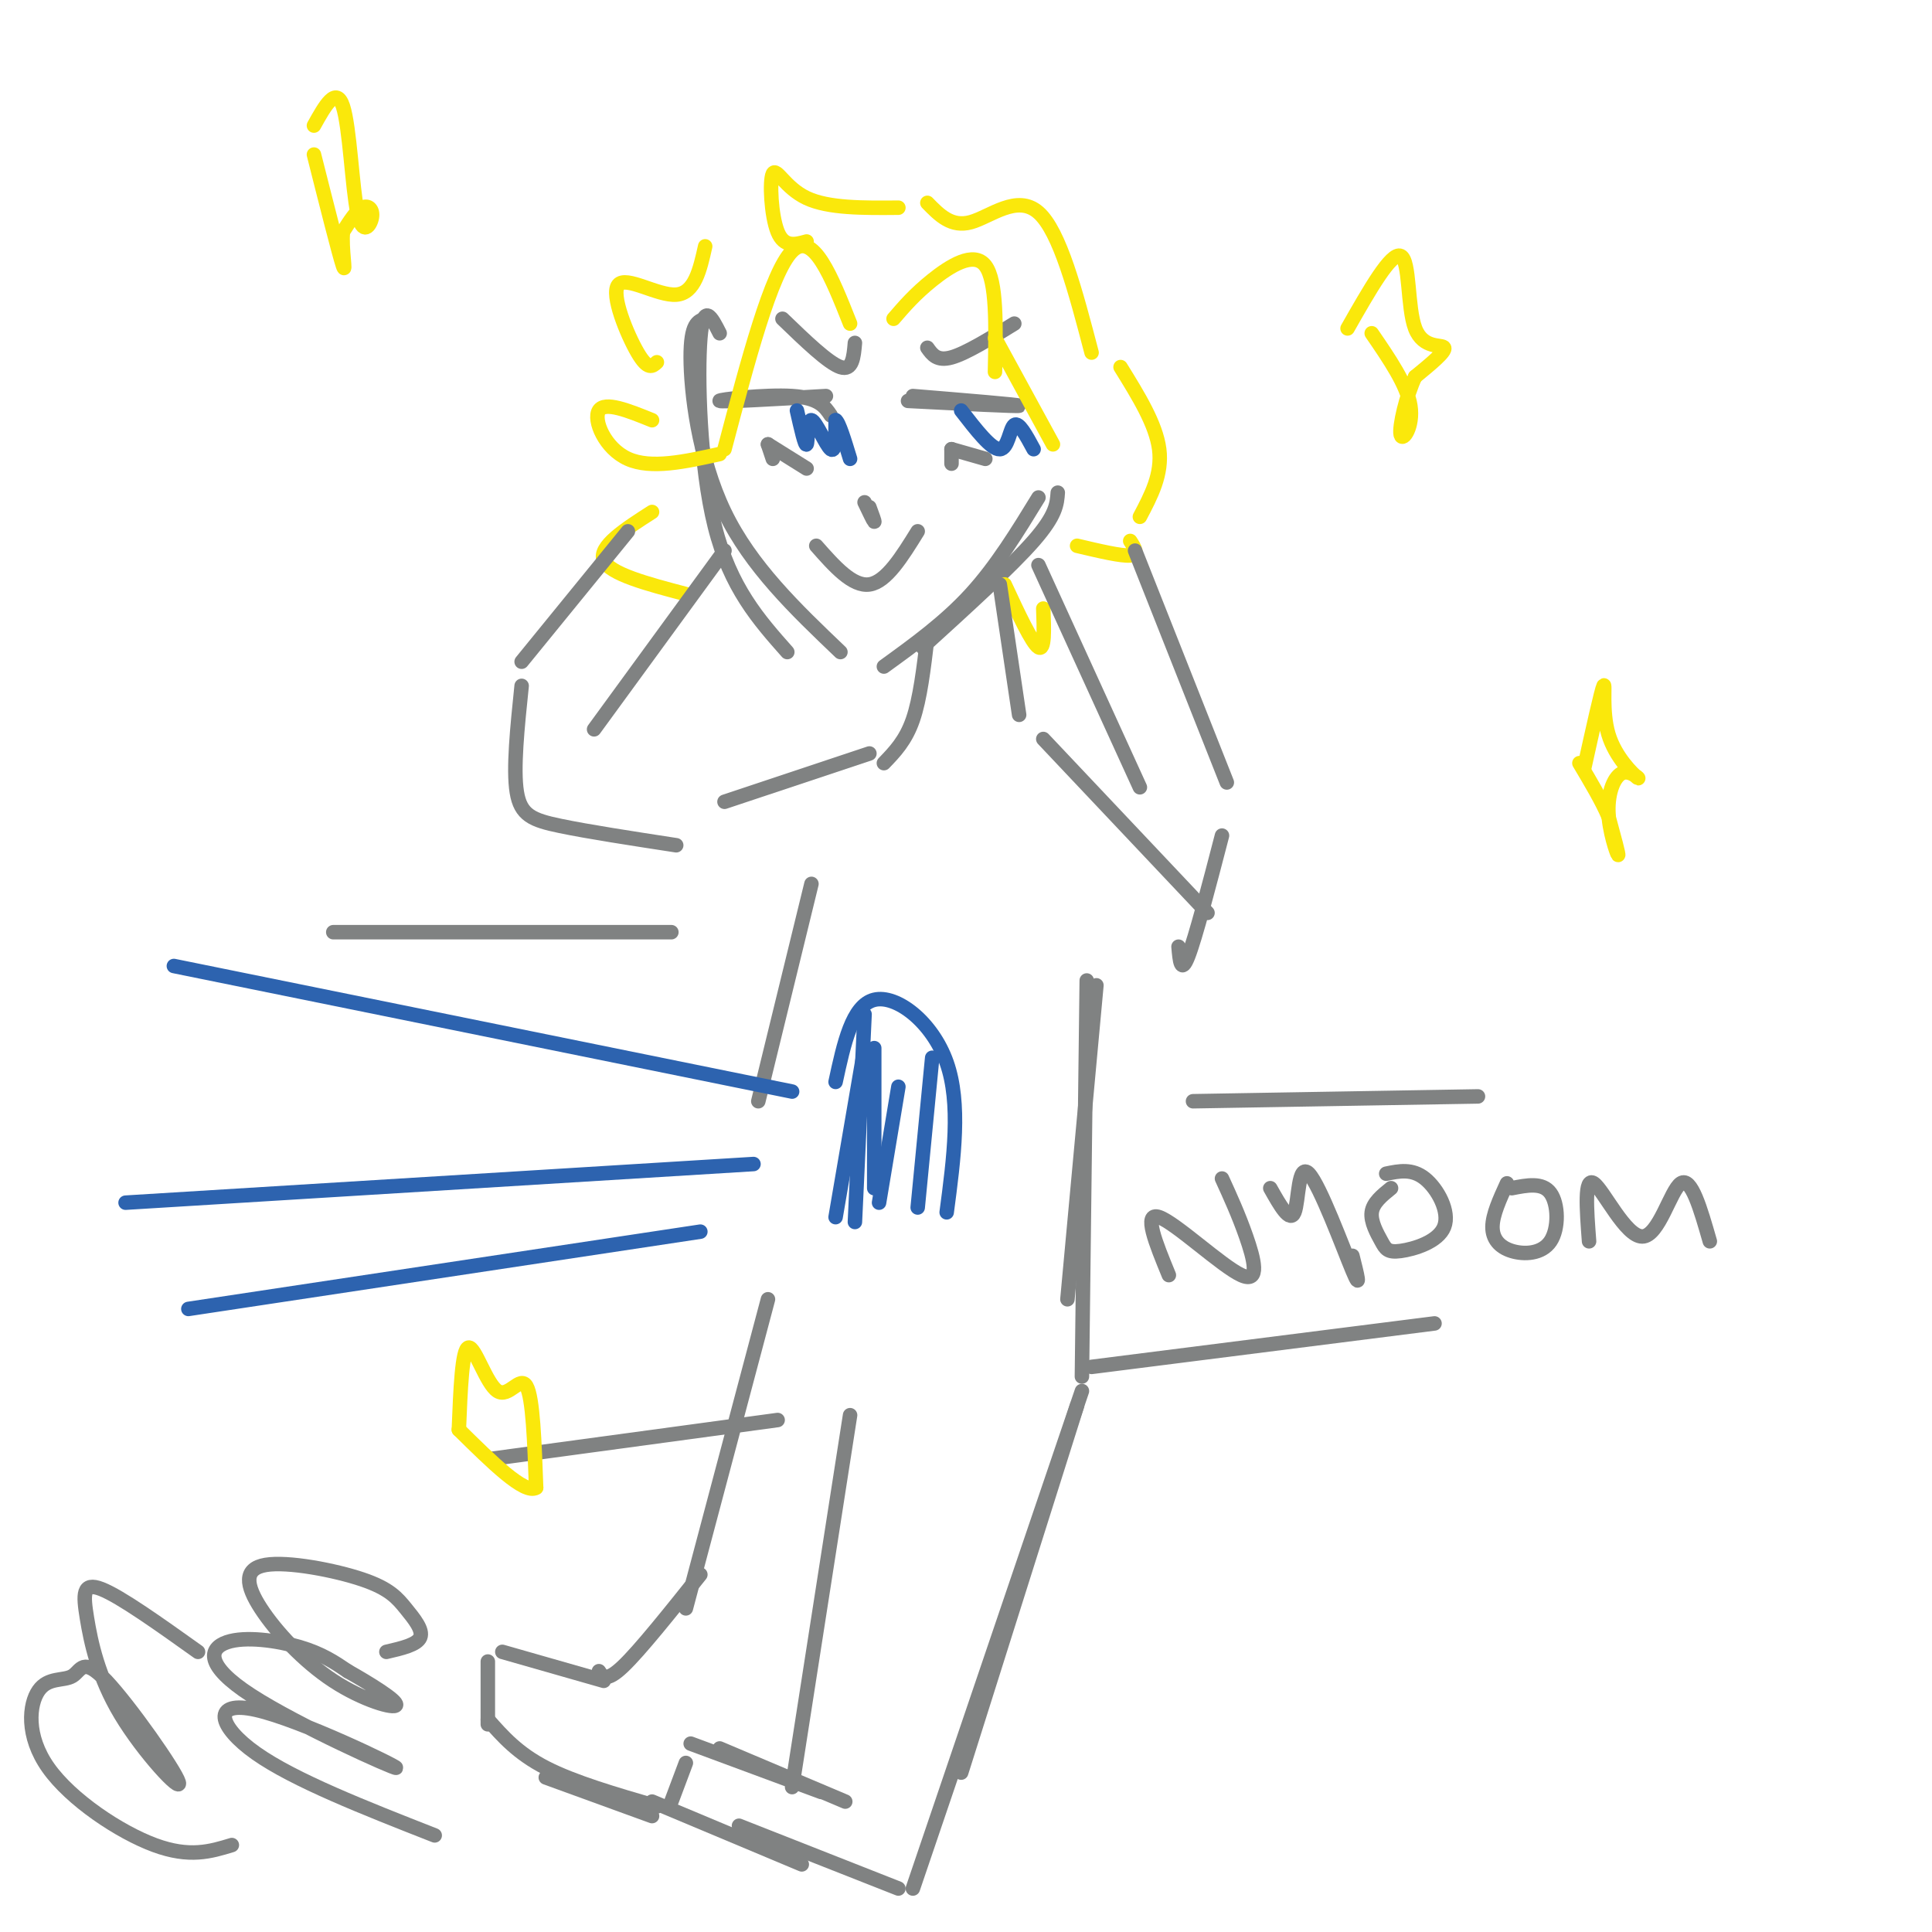 <svg viewBox='0 0 400 400' version='1.1' xmlns='http://www.w3.org/2000/svg' xmlns:xlink='http://www.w3.org/1999/xlink'><g fill='none' stroke='rgb(128,130,130)' stroke-width='3' stroke-linecap='round' stroke-linejoin='round'><path d='M149,69c-1.689,-3.333 -3.378,-6.667 -4,1c-0.622,7.667 -0.178,26.333 3,39c3.178,12.667 9.089,19.333 15,26'/><path d='M146,66c-1.511,0.467 -3.022,0.933 -3,8c0.022,7.067 1.578,20.733 7,32c5.422,11.267 14.711,20.133 24,29'/><path d='M183,138c6.333,-4.583 12.667,-9.167 18,-15c5.333,-5.833 9.667,-12.917 14,-20'/><path d='M191,134c9.167,-8.333 18.333,-16.667 23,-22c4.667,-5.333 4.833,-7.667 5,-10'/><path d='M189,82c11.083,0.917 22.167,1.833 22,2c-0.167,0.167 -11.583,-0.417 -23,-1'/><path d='M171,82c-10.778,0.622 -21.556,1.244 -22,1c-0.444,-0.244 9.444,-1.356 15,-1c5.556,0.356 6.778,2.178 8,4'/><path d='M159,92c0.000,0.000 1.000,3.000 1,3'/><path d='M159,92c0.000,0.000 8.000,5.000 8,5'/><path d='M197,93c0.000,0.000 0.000,3.000 0,3'/><path d='M197,93c0.000,0.000 7.000,2.000 7,2'/></g>
<g fill='none' stroke='rgb(45,99,175)' stroke-width='3' stroke-linecap='round' stroke-linejoin='round'><path d='M165,85c0.845,3.738 1.690,7.476 2,7c0.310,-0.476 0.083,-5.167 1,-5c0.917,0.167 2.976,5.190 4,6c1.024,0.810 1.012,-2.595 1,-6'/><path d='M173,87c0.667,0.333 1.833,4.167 3,8'/><path d='M199,85c3.133,4.044 6.267,8.089 8,8c1.733,-0.089 2.067,-4.311 3,-5c0.933,-0.689 2.467,2.156 4,5'/></g>
<g fill='none' stroke='rgb(128,130,130)' stroke-width='3' stroke-linecap='round' stroke-linejoin='round'><path d='M192,72c1.000,1.417 2.000,2.833 5,2c3.000,-0.833 8.000,-3.917 13,-7'/><path d='M177,71c-0.250,2.917 -0.500,5.833 -3,5c-2.500,-0.833 -7.250,-5.417 -12,-10'/><path d='M169,113c3.750,4.250 7.500,8.500 11,8c3.500,-0.500 6.750,-5.750 10,-11'/><path d='M179,104c0.917,1.917 1.833,3.833 2,4c0.167,0.167 -0.417,-1.417 -1,-3'/></g>
<g fill='none' stroke='rgb(250,232,11)' stroke-width='3' stroke-linecap='round' stroke-linejoin='round'><path d='M185,66c2.200,-2.556 4.400,-5.111 8,-8c3.600,-2.889 8.600,-6.111 11,-3c2.400,3.111 2.200,12.556 2,22'/><path d='M206,70c0.000,0.000 12.000,22.000 12,22'/><path d='M176,67c-3.833,-9.667 -7.667,-19.333 -12,-15c-4.333,4.333 -9.167,22.667 -14,41'/><path d='M149,94c-7.111,1.578 -14.222,3.156 -19,1c-4.778,-2.156 -7.222,-8.044 -6,-10c1.222,-1.956 6.111,0.022 11,2'/><path d='M146,51c-1.083,4.857 -2.167,9.714 -6,10c-3.833,0.286 -10.417,-4.000 -12,-2c-1.583,2.000 1.833,10.286 4,14c2.167,3.714 3.083,2.857 4,2'/><path d='M135,106c-5.583,3.583 -11.167,7.167 -10,10c1.167,2.833 9.083,4.917 17,7'/><path d='M208,121c2.833,6.083 5.667,12.167 7,13c1.333,0.833 1.167,-3.583 1,-8'/><path d='M223,113c4.583,1.083 9.167,2.167 11,2c1.833,-0.167 0.917,-1.583 0,-3'/><path d='M232,76c3.667,5.917 7.333,11.833 8,17c0.667,5.167 -1.667,9.583 -4,14'/></g>
<g fill='none' stroke='rgb(128,130,130)' stroke-width='3' stroke-linecap='round' stroke-linejoin='round'><path d='M207,121c0.000,0.000 4.000,27.000 4,27'/><path d='M192,132c-0.750,6.333 -1.500,12.667 -3,17c-1.500,4.333 -3.750,6.667 -6,9'/><path d='M180,156c0.000,0.000 -30.000,10.000 -30,10'/><path d='M216,153c0.000,0.000 34.000,36.000 34,36'/><path d='M130,110c0.000,0.000 -22.000,27.000 -22,27'/><path d='M150,114c0.000,0.000 -27.000,37.000 -27,37'/><path d='M108,142c-0.889,8.600 -1.778,17.200 -1,22c0.778,4.800 3.222,5.800 9,7c5.778,1.200 14.889,2.600 24,4'/><path d='M235,114c0.000,0.000 19.000,48.000 19,48'/><path d='M215,117c0.000,0.000 21.000,46.000 21,46'/><path d='M253,173c-2.750,10.583 -5.500,21.167 -7,25c-1.500,3.833 -1.750,0.917 -2,-2'/><path d='M168,183c0.000,0.000 -11.000,45.000 -11,45'/></g>
<g fill='none' stroke='rgb(45,99,175)' stroke-width='3' stroke-linecap='round' stroke-linejoin='round'><path d='M173,224c1.711,-7.933 3.422,-15.867 8,-17c4.578,-1.133 12.022,4.533 15,13c2.978,8.467 1.489,19.733 0,31'/><path d='M179,210c0.000,0.000 -2.000,43.000 -2,43'/><path d='M193,219c0.000,0.000 -3.000,31.000 -3,31'/><path d='M179,217c0.000,0.000 -6.000,35.000 -6,35'/><path d='M181,217c0.000,0.000 0.000,29.000 0,29'/><path d='M186,225c0.000,0.000 -4.000,24.000 -4,24'/><path d='M164,226c0.000,0.000 -128.000,-26.000 -128,-26'/><path d='M156,241c0.000,0.000 -130.000,8.000 -130,8'/><path d='M145,255c0.000,0.000 -106.000,16.000 -106,16'/></g>
<g fill='none' stroke='rgb(128,130,130)' stroke-width='3' stroke-linecap='round' stroke-linejoin='round'><path d='M227,204c0.000,0.000 -6.000,65.000 -6,65'/><path d='M225,203c0.000,0.000 -1.000,82.000 -1,82'/><path d='M223,291c0.000,0.000 -24.000,76.000 -24,76'/><path d='M224,288c0.000,0.000 -35.000,103.000 -35,103'/><path d='M186,391c0.000,0.000 -33.000,-13.000 -33,-13'/><path d='M166,386c0.000,0.000 -31.000,-13.000 -31,-13'/><path d='M139,373c0.000,0.000 3.000,-8.000 3,-8'/><path d='M143,361c0.000,0.000 27.000,10.000 27,10'/><path d='M149,362c0.000,0.000 26.000,11.000 26,11'/><path d='M164,370c0.000,0.000 12.000,-77.000 12,-77'/><path d='M159,269c0.000,0.000 -17.000,64.000 -17,64'/><path d='M145,326c-6.250,7.833 -12.500,15.667 -16,19c-3.500,3.333 -4.250,2.167 -5,1'/><path d='M125,348c0.000,0.000 -21.000,-6.000 -21,-6'/><path d='M101,344c0.000,0.000 0.000,13.000 0,13'/><path d='M101,356c3.083,3.500 6.167,7.000 12,10c5.833,3.000 14.417,5.500 23,8'/><path d='M113,368c0.000,0.000 22.000,8.000 22,8'/><path d='M90,380c-14.532,-5.704 -29.065,-11.407 -37,-17c-7.935,-5.593 -9.273,-11.074 0,-9c9.273,2.074 29.156,11.705 29,12c-0.156,0.295 -20.351,-8.746 -30,-15c-9.649,-6.254 -8.752,-9.722 -5,-11c3.752,-1.278 10.358,-0.365 15,1c4.642,1.365 7.321,3.183 10,5'/><path d='M72,346c4.374,2.460 10.307,6.109 10,7c-0.307,0.891 -6.856,-0.977 -13,-5c-6.144,-4.023 -11.882,-10.200 -15,-15c-3.118,-4.800 -3.614,-8.223 1,-9c4.614,-0.777 14.340,1.091 20,3c5.660,1.909 7.255,3.860 9,6c1.745,2.140 3.642,4.469 3,6c-0.642,1.531 -3.821,2.266 -7,3'/><path d='M48,382c-4.384,1.339 -8.767,2.679 -16,0c-7.233,-2.679 -17.315,-9.375 -22,-16c-4.685,-6.625 -3.974,-13.178 -2,-16c1.974,-2.822 5.212,-1.915 7,-3c1.788,-1.085 2.125,-4.164 7,1c4.875,5.164 14.287,18.572 15,21c0.713,2.428 -7.273,-6.122 -12,-14c-4.727,-7.878 -6.196,-15.082 -7,-20c-0.804,-4.918 -0.944,-7.548 3,-6c3.944,1.548 11.972,7.274 20,13'/><path d='M226,283c0.000,0.000 71.000,-9.000 71,-9'/><path d='M247,228c0.000,0.000 59.000,-1.000 59,-1'/><path d='M242,264c-2.708,-6.595 -5.417,-13.190 -2,-12c3.417,1.190 12.958,10.167 17,12c4.042,1.833 2.583,-3.476 1,-8c-1.583,-4.524 -3.292,-8.262 -5,-12'/><path d='M263,246c2.042,3.631 4.083,7.262 5,5c0.917,-2.262 0.708,-10.417 3,-8c2.292,2.417 7.083,15.405 9,20c1.917,4.595 0.958,0.798 0,-3'/><path d='M288,246c-1.874,1.514 -3.748,3.028 -4,5c-0.252,1.972 1.118,4.401 2,6c0.882,1.599 1.278,2.367 4,2c2.722,-0.367 7.771,-1.868 9,-5c1.229,-3.132 -1.363,-7.895 -4,-10c-2.637,-2.105 -5.318,-1.553 -8,-1'/><path d='M312,245c-1.491,3.255 -2.982,6.510 -3,9c-0.018,2.490 1.439,4.214 4,5c2.561,0.786 6.228,0.635 8,-2c1.772,-2.635 1.649,-7.753 0,-10c-1.649,-2.247 -4.825,-1.624 -8,-1'/><path d='M329,257c-0.506,-6.714 -1.012,-13.429 1,-12c2.012,1.429 6.542,11.000 10,11c3.458,0.000 5.845,-9.571 8,-11c2.155,-1.429 4.077,5.286 6,12'/><path d='M102,302c0.000,0.000 59.000,-8.000 59,-8'/><path d='M69,193c0.000,0.000 70.000,0.000 70,0'/></g>
<g fill='none' stroke='rgb(250,232,11)' stroke-width='3' stroke-linecap='round' stroke-linejoin='round'><path d='M186,43c-7.244,0.065 -14.488,0.131 -19,-2c-4.512,-2.131 -6.292,-6.458 -7,-5c-0.708,1.458 -0.345,8.702 1,12c1.345,3.298 3.673,2.649 6,2'/><path d='M192,42c2.489,2.556 4.978,5.111 9,4c4.022,-1.111 9.578,-5.889 14,-2c4.422,3.889 7.711,16.444 11,29'/><path d='M279,68c4.524,-7.952 9.048,-15.905 11,-15c1.952,0.905 1.333,10.667 3,15c1.667,4.333 5.619,3.238 6,4c0.381,0.762 -2.810,3.381 -6,6'/><path d='M293,78c-1.821,3.821 -3.375,10.375 -3,12c0.375,1.625 2.679,-1.679 2,-6c-0.679,-4.321 -4.339,-9.661 -8,-15'/><path d='M328,159c1.776,-8.025 3.552,-16.050 4,-17c0.448,-0.950 -0.431,5.175 1,10c1.431,4.825 5.174,8.351 6,9c0.826,0.649 -1.263,-1.579 -3,-1c-1.737,0.579 -3.121,3.963 -3,8c0.121,4.037 1.749,8.725 2,9c0.251,0.275 -0.874,-3.862 -2,-8'/><path d='M333,169c-1.333,-3.167 -3.667,-7.083 -6,-11'/><path d='M65,26c2.297,-4.128 4.593,-8.255 6,-4c1.407,4.255 1.923,16.893 3,22c1.077,5.107 2.713,2.683 3,1c0.287,-1.683 -0.775,-2.624 -2,-2c-1.225,0.624 -2.612,2.812 -4,5'/><path d='M71,48c-0.356,3.356 0.756,9.244 0,7c-0.756,-2.244 -3.378,-12.622 -6,-23'/><path d='M95,296c0.333,-8.357 0.667,-16.714 2,-17c1.333,-0.286 3.667,7.500 6,9c2.333,1.500 4.667,-3.286 6,-1c1.333,2.286 1.667,11.643 2,21'/><path d='M111,308c-2.333,1.500 -9.167,-5.250 -16,-12'/></g>
</svg>